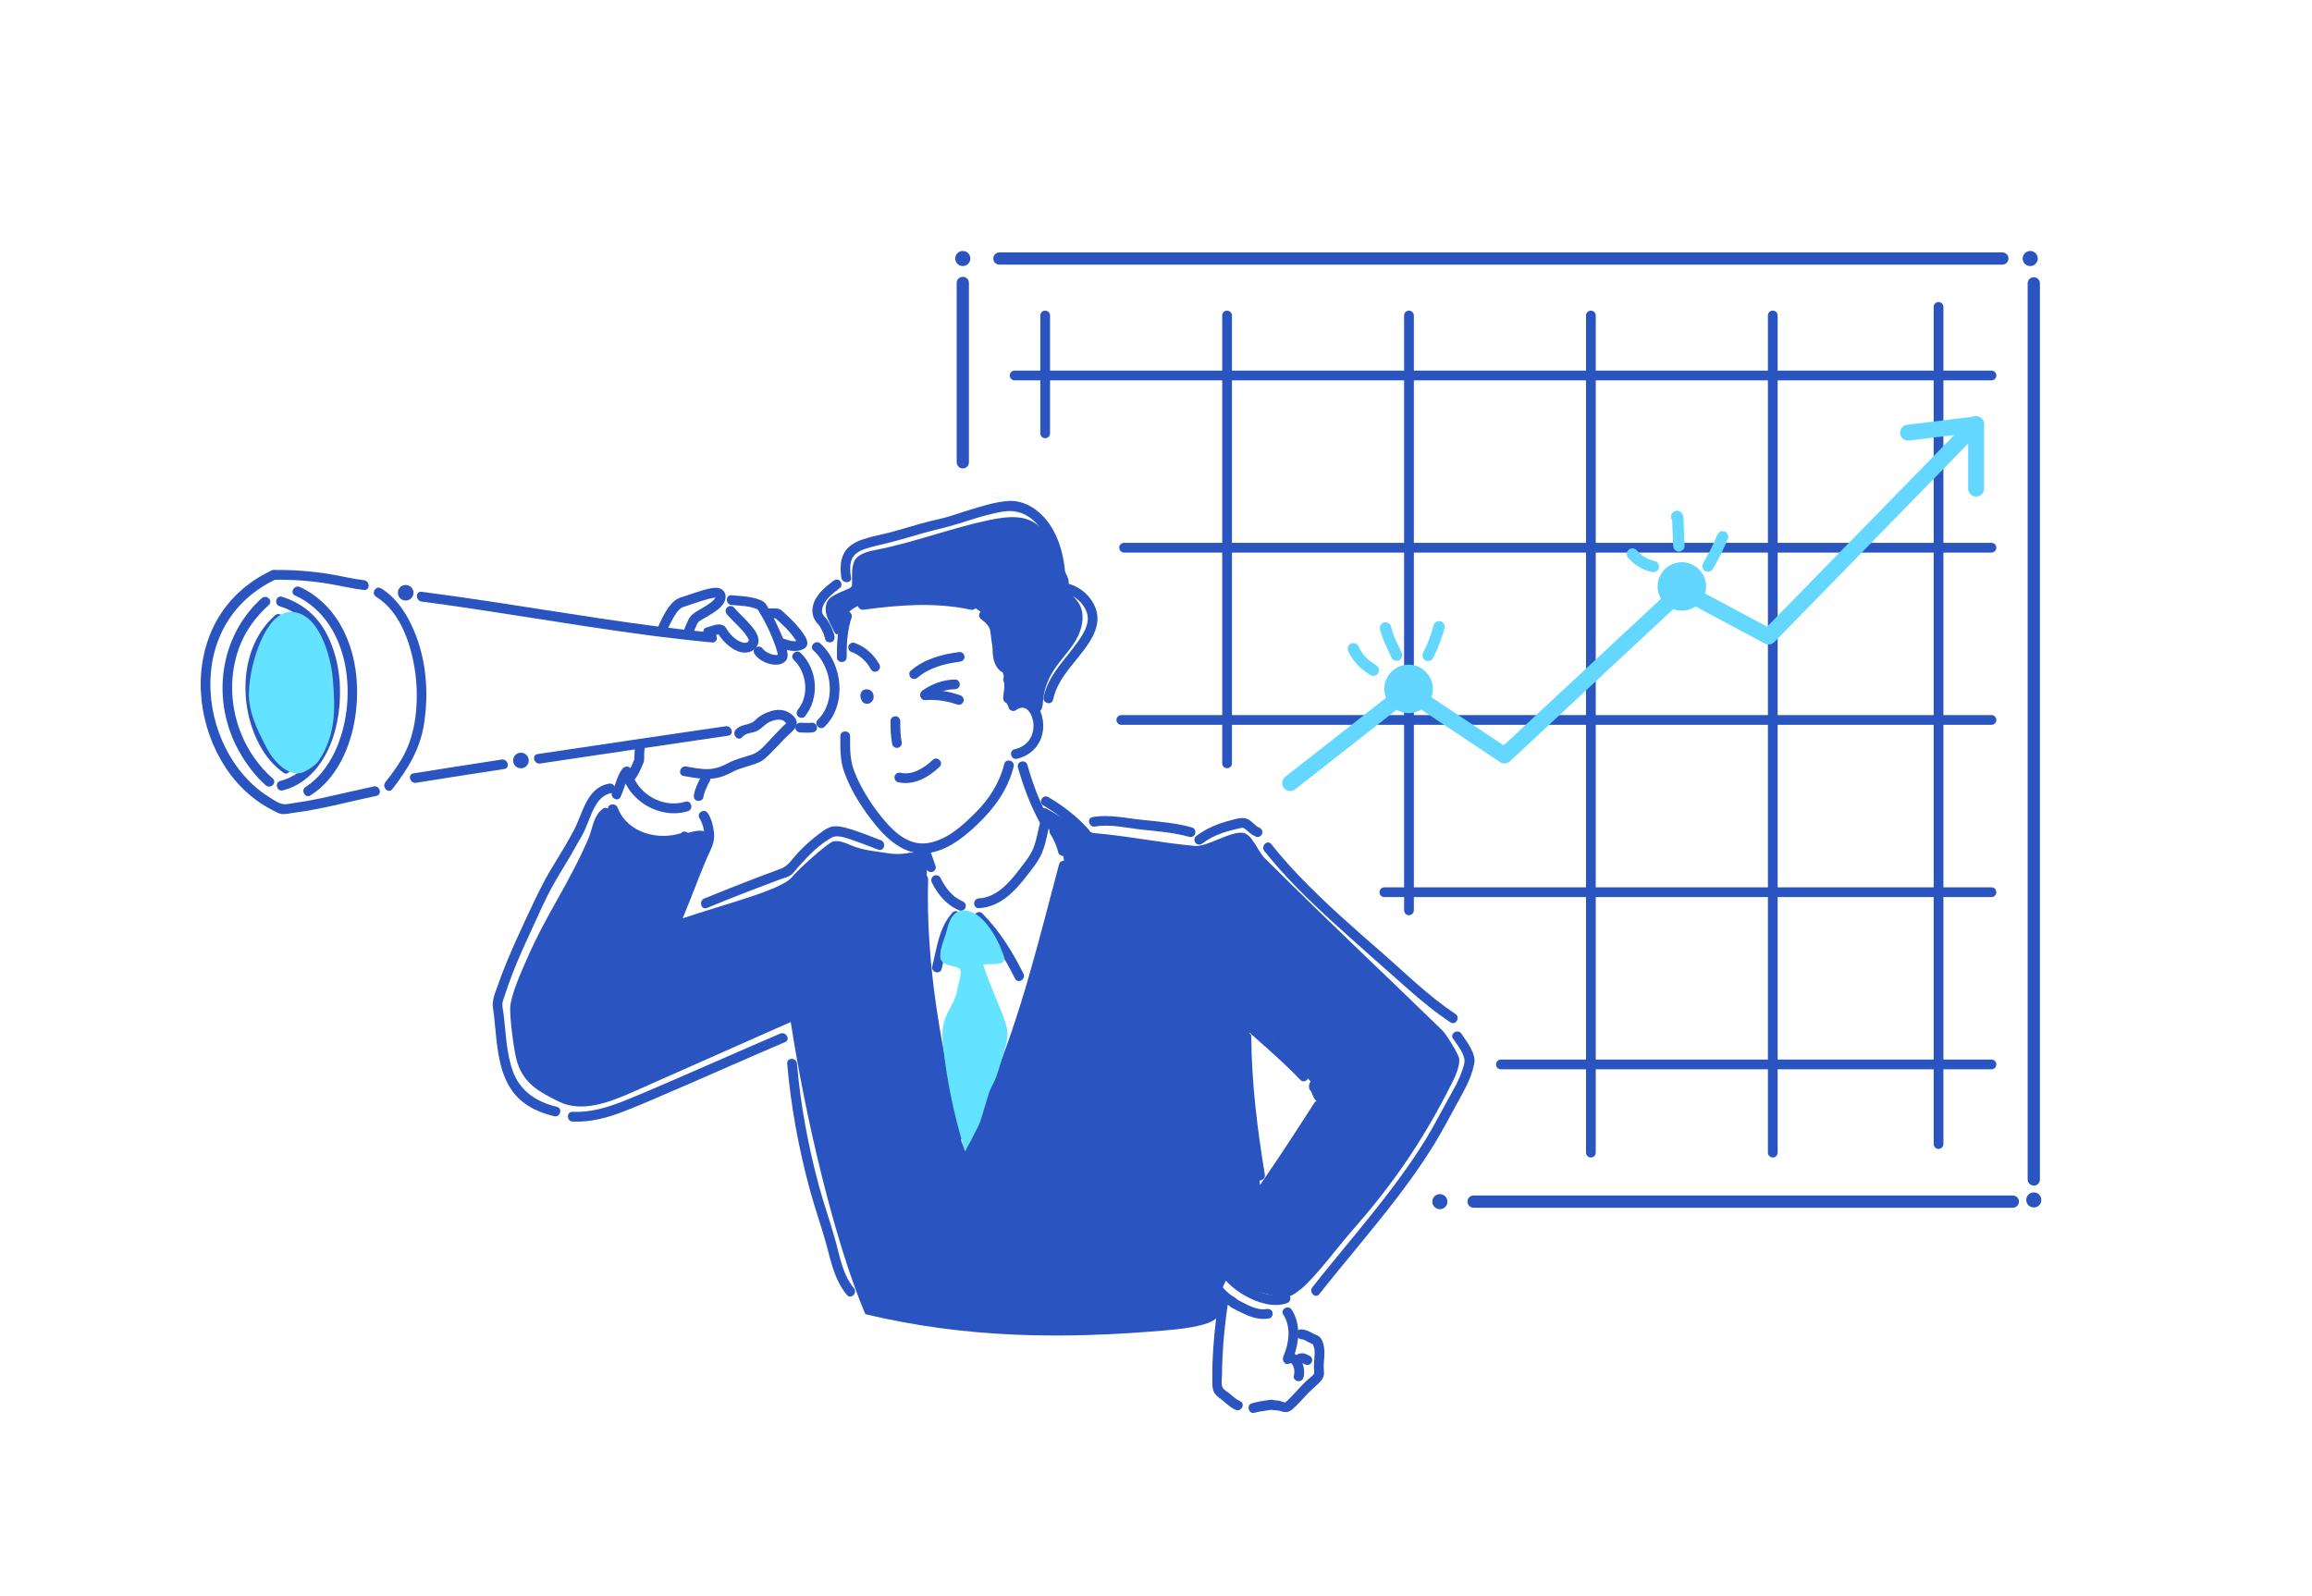 <?xml version="1.0" encoding="UTF-8"?>
<svg xmlns="http://www.w3.org/2000/svg" viewBox="0 0 536 370">
  <defs>
    <style>
      .cls-1, .cls-2 {
        fill: #2a54bf;
      }

      .cls-3 {
        fill: #fff;
      }

      .cls-4 {
        fill: #62d6ff;
      }

      .cls-5 {
        isolation: isolate;
      }

      .cls-6 {
        fill: #63e3ff;
      }

      .cls-2 {
        stroke: #2a54bf;
        stroke-miterlimit: 10;
      }

      .cls-7 {
        mix-blend-mode: multiply;
      }

      .cls-8 {
        fill: #63d7ff;
      }
    </style>
  </defs>
  <g class="cls-5">
    <g id="base">
      <rect class="cls-3" width="536" height="370"/>
    </g>
    <g id="_レイヤー_2" data-name="レイヤー 2">
      <path class="cls-1" d="M223.21,108.61c-.78,0-1.42-.63-1.42-1.42v-41.59c0-.78.63-1.42,1.42-1.42s1.42.63,1.42,1.42v41.59c0,.78-.63,1.42-1.42,1.42Z"/>
      <path class="cls-1" d="M471.5,274.89c-.78,0-1.42-.63-1.42-1.42V65.7c0-.78.63-1.42,1.42-1.42s1.42.63,1.42,1.42v207.78c0,.78-.63,1.42-1.42,1.42Z"/>
      <path class="cls-1" d="M466.64,280.03h-125.01c-.78,0-1.42-.63-1.42-1.42s.63-1.42,1.42-1.42h125.01c.78,0,1.42.63,1.42,1.42s-.63,1.42-1.42,1.42Z"/>
      <path class="cls-1" d="M464.21,61.36h-232.51c-.78,0-1.42-.63-1.42-1.42s.63-1.42,1.42-1.42h232.51c.78,0,1.42.63,1.42,1.42s-.63,1.42-1.42,1.42Z"/>
      <path class="cls-1" d="M449.42,266.39c-.63,0-1.13-.51-1.13-1.13V71.16c0-.63.51-1.13,1.13-1.13s1.13.51,1.13,1.13v194.1c0,.63-.51,1.13-1.13,1.13Z"/>
      <path class="cls-1" d="M242.31,101.6c-.63,0-1.13-.51-1.13-1.13v-27.32c0-.63.51-1.13,1.13-1.13s1.13.51,1.13,1.13v27.32c0,.63-.51,1.13-1.13,1.13Z"/>
      <path class="cls-1" d="M284.48,178.13c-.63,0-1.13-.51-1.13-1.13v-103.85c0-.63.51-1.13,1.13-1.13s1.13.51,1.13,1.13v103.85c0,.63-.51,1.13-1.13,1.13Z"/>
      <path class="cls-1" d="M326.65,212.2c-.63,0-1.13-.51-1.13-1.13V73.15c0-.63.51-1.13,1.13-1.13s1.13.51,1.13,1.13v137.92c0,.63-.51,1.13-1.13,1.13Z"/>
      <path class="cls-1" d="M368.82,268.38c-.63,0-1.13-.51-1.13-1.13V73.15c0-.63.51-1.13,1.13-1.13s1.13.51,1.13,1.13v194.1c0,.63-.51,1.13-1.13,1.13Z"/>
      <path class="cls-1" d="M410.99,268.38c-.63,0-1.13-.51-1.13-1.13V73.15c0-.63.51-1.13,1.13-1.13s1.13.51,1.13,1.13v194.1c0,.63-.51,1.13-1.13,1.13Z"/>
      <path class="cls-1" d="M461.69,88.19h-226.47c-.63,0-1.13-.51-1.13-1.13s.51-1.13,1.13-1.13h226.47c.63,0,1.13.51,1.13,1.13s-.51,1.13-1.13,1.13Z"/>
      <path class="cls-1" d="M461.69,128.12h-201.08c-.63,0-1.13-.51-1.13-1.13s.51-1.13,1.13-1.13h201.08c.63,0,1.13.51,1.13,1.13s-.51,1.13-1.13,1.13Z"/>
      <path class="cls-1" d="M461.69,168.06h-201.73c-.63,0-1.13-.51-1.13-1.13s.51-1.13,1.13-1.13h201.73c.63,0,1.13.51,1.13,1.13s-.51,1.13-1.13,1.13Z"/>
      <path class="cls-1" d="M461.69,208h-140.75c-.63,0-1.13-.51-1.13-1.13s.51-1.13,1.13-1.13h140.75c.63,0,1.13.51,1.13,1.13s-.51,1.13-1.13,1.13Z"/>
      <path class="cls-1" d="M461.69,247.93h-113.73c-.63,0-1.13-.51-1.13-1.13s.51-1.13,1.13-1.13h113.73c.63,0,1.13.51,1.13,1.13s-.51,1.13-1.13,1.13Z"/>
      <g class="cls-7">
        <path class="cls-8" d="M299.09,183.42c-.55,0-1.09-.24-1.45-.71-.63-.8-.49-1.96.31-2.59l27.27-21.37c.63-.49,1.5-.52,2.16-.08l21.22,14.15,40.07-37.34c.58-.54,1.43-.65,2.13-.28l18.88,10.1,47.12-48.26c.71-.73,1.88-.74,2.61-.03.73.71.74,1.88.03,2.61l-48.09,49.26c-.57.59-1.47.73-2.19.34l-18.94-10.13-40.17,37.43c-.63.58-1.57.66-2.28.19l-21.33-14.22-26.22,20.55c-.34.26-.74.39-1.14.39Z"/>
      </g>
      <g class="cls-7">
        <path class="cls-8" d="M458.12,115.13c-1.02,0-1.84-.83-1.84-1.84v-12.82l-13.71,1.68c-1.01.14-1.93-.6-2.05-1.61s.6-1.93,1.61-2.05l15.78-1.93c.52-.07,1.05.1,1.45.45s.62.85.62,1.38v14.9c0,1.02-.83,1.84-1.84,1.84Z"/>
      </g>
      <g class="cls-7">
        <circle class="cls-4" cx="326.56" cy="159.73" r="5.62"/>
      </g>
      <g class="cls-7">
        <circle class="cls-4" cx="389.91" cy="135.98" r="5.62"/>
      </g>
      <g class="cls-7">
        <path class="cls-8" d="M312.6,151.06c.57,1.2,1.34,2.32,2.28,3.27.84.86,1.83,1.57,2.84,2.21.58.37,1.48.14,1.8-.47.34-.65.15-1.41-.47-1.8-.45-.29-.89-.6-1.32-.91.07.05.24.19.07.06-.06-.04-.11-.09-.16-.13-.1-.08-.2-.17-.3-.25-.21-.18-.41-.37-.6-.56s-.37-.39-.54-.6c-.05-.06-.1-.11-.14-.17-.13-.16-.01-.03.04.06-.08-.13-.19-.25-.27-.37-.36-.52-.68-1.08-.95-1.65-.3-.62-1.24-.84-1.8-.47-.64.41-.79,1.13-.47,1.8h0Z"/>
      </g>
      <g class="cls-7">
        <path class="cls-8" d="M319.95,145.95c.55,2.34,1.72,4.45,2.7,6.63.28.63,1.25.83,1.8.47.65-.42.78-1.13.47-1.8-.46-1.02-.97-2.03-1.43-3.05-.05-.11-.1-.23-.15-.34-.06-.14-.06-.13,0,.02-.03-.07-.05-.13-.08-.2-.1-.25-.2-.5-.29-.76-.19-.55-.36-1.1-.49-1.67-.16-.67-.96-1.13-1.62-.92-.7.23-1.09.9-.92,1.62h0Z"/>
      </g>
      <g class="cls-7">
        <path class="cls-8" d="M332.36,144.98c-.3,1.13-.66,2.24-1.08,3.33-.1.27-.21.53-.32.8-.02.06-.05.11-.07.17.05-.13.05-.12-.01.02-.06.13-.11.26-.17.39-.24.54-.5,1.08-.77,1.61-.31.61-.18,1.46.47,1.8.6.32,1.47.18,1.8-.47,1.13-2.22,2.03-4.55,2.68-6.95.18-.66-.22-1.46-.92-1.62s-1.43.21-1.62.92h0Z"/>
      </g>
      <g class="cls-7">
        <path class="cls-8" d="M377.52,129.38c1.39,1.62,3.36,2.79,5.44,3.25.67.15,1.46-.2,1.62-.92.15-.67-.2-1.46-.92-1.62-.46-.1-.91-.23-1.34-.41-.05-.02-.1-.04-.14-.06.1.03.25.11.06.03-.11-.05-.21-.1-.32-.15-.21-.1-.41-.22-.62-.34-.19-.11-.37-.23-.56-.36-.1-.07-.19-.14-.28-.21.32.23.01,0-.07-.06-.37-.31-.71-.65-1.02-1.01-.45-.52-1.41-.5-1.86,0-.51.56-.48,1.3,0,1.86h0Z"/>
      </g>
      <g class="cls-7">
        <path class="cls-8" d="M388.77,118.56h-.04c.38.22.76.44,1.14.65l-.02-.03.18.67-.03.25-.34.58.03-.03-.93.39h.05c-.22-.06-.44-.12-.67-.18l.07.04-.47-.47c-.09-.47-.12-.56-.1-.28v.14c.01.14.02.27.02.41.01.27.02.55.03.82.02.57.05,1.14.07,1.71.05,1.11.09,2.23.14,3.34.03.69.59,1.35,1.32,1.32.69-.03,1.35-.58,1.32-1.32-.07-1.73-.14-3.46-.21-5.19-.04-1.02.13-2.38-1.01-2.86-.76-.32-1.67.13-1.88.94-.22.88.41,1.75,1.33,1.75.69,0,1.35-.61,1.32-1.32s-.58-1.32-1.32-1.32h0Z"/>
      </g>
      <g class="cls-7">
        <path class="cls-8" d="M398.07,124.12c-.06.16-.13.31-.19.47-.06.14-.07.16-.01.04-.03.08-.07.16-.1.23-.12.27-.24.54-.36.81-.25.56-.52,1.11-.79,1.66-.56,1.12-1.16,2.21-1.8,3.28-.35.59-.15,1.47.47,1.8s1.43.16,1.8-.47c1.36-2.28,2.53-4.66,3.52-7.13.26-.64-.28-1.48-.92-1.62-.76-.17-1.34.23-1.62.92h0Z"/>
      </g>
      <circle class="cls-1" cx="470.67" cy="59.94" r="1.75"/>
      <circle class="cls-1" cx="471.5" cy="278.22" r="1.75"/>
      <circle class="cls-1" cx="223.21" cy="59.94" r="1.75"/>
      <circle class="cls-1" cx="333.81" cy="278.62" r="1.75"/>
      <g>
        <path class="cls-1" d="M200.23,141.37c8.21-1.12,16.66-1.77,24.83,0,1.42.31,2.03-1.88.6-2.19-8.6-1.87-17.4-1.18-26.04,0-1.44.2-.83,2.38.6,2.19h0Z"/>
        <path class="cls-1" d="M227.57,143.64c1,.72,1.84,1.68,2.21,2.87.32,1.01.33,2,.33,3.08-.02,2.19.03,4.43,1.8,5.99,1.09.96,2.7-.64,1.6-1.6-.7-.62-1.02-1.38-1.1-2.17-.11-1.05-.02-2.12-.05-3.17-.04-1.25-.24-2.47-.75-3.62-.62-1.39-1.7-2.45-2.91-3.33-.5-.36-1.26-.08-1.55.41-.34.57-.09,1.19.41,1.55h0Z"/>
        <path class="cls-1" d="M232.73,158.14c.14.27-.04-.17.01.02.02.08.05.16.07.24.03.11.02.36.02.01,0,.09.02.17.02.26.02.37-.01.73-.05,1.1,0,.08-.07.41,0,.05-.02.09-.03.19-.04.28-.04.26-.07.52-.11.79-.04.35-.08.7-.07,1.05.01.59.51,1.16,1.13,1.13s1.15-.5,1.13-1.13c0-.38.04-.75.08-1.12,0,.05-.03.25-.01.09,0-.05.01-.09.02-.14.01-.1.03-.21.04-.31.04-.28.08-.55.11-.83.1-.91.03-1.81-.39-2.64-.27-.53-1.06-.73-1.55-.41-.54.35-.7.99-.41,1.55h0Z"/>
        <path class="cls-1" d="M235.47,164.7c.24-.17.48-.31.74-.44.15-.08-.26.09,0,0,.05-.02.1-.04.15-.05.15-.05.3-.07.44-.11.17-.04-.22-.01.06,0,.11,0,.24.02.35,0,.17-.02-.06,0-.1-.02.06.01.11.02.17.03.12.03.24.08.36.1.17.03-.05-.02-.08-.04.06.03.12.06.18.09.08.05.16.09.24.14.05.03.09.07.14.1.13.09-.21-.19-.04-.03.09.08.18.16.26.24s.16.18.25.27c.13.14-.02-.03-.04-.05.04.06.09.12.13.19.15.22.28.44.39.68.05.1.14.33.05.1.05.13.1.26.14.39.09.27.16.54.22.82.03.14.05.28.08.43-.04-.26,0,.03.01.13.03.31.03.62.02.93,0,.14-.02.27-.03.4-.03.33.03-.09-.03.24-.05.3-.12.6-.21.89-.04.13-.09.26-.14.39-.02.06-.11.25,0,.03-.02.06-.05.11-.08.17-.14.28-.29.56-.46.82-.04.07-.09.13-.14.2-.04.05.09-.1-.06.07-.12.14-.24.27-.36.4s-.27.25-.41.37c-.04.03-.22.17-.05.05-.08.06-.17.12-.26.18-.76.51-1.29.71-2.17.93-1.41.36-.82,2.54.6,2.19,1.67-.42,3.25-1.28,4.34-2.63,1-1.24,1.55-2.71,1.7-4.3.23-2.46-.72-5.63-3.11-6.77-1.47-.7-3.09-.42-4.4.5-.5.35-.73.99-.41,1.55.29.5,1.05.76,1.55.41h0Z"/>
        <path class="cls-1" d="M195.25,142.56c-1.06,3.16-1.26,6.54-1.23,9.84.01,1.46,2.28,1.46,2.27,0-.03-3.12.15-6.26,1.15-9.24.19-.58-.22-1.24-.79-1.39-.62-.17-1.2.21-1.39.79h0Z"/>
        <path class="cls-1" d="M193.16,134.7c-1.97,1.54-4.16,3.28-4.71,5.86-.31,1.44.02,2.76.96,3.89.2.24.43.43.6.7.18.3.35.61.51.92.34.66.62,1.32.76,2.05.12.6.84.94,1.39.79.63-.17.91-.79.79-1.39-.25-1.3-.91-2.56-1.6-3.69-.31-.51-.83-.84-1.1-1.39-.21-.42-.23-.83-.14-1.28.46-2.17,2.49-3.58,4.13-4.86.48-.38.4-1.21,0-1.6-.48-.48-1.12-.38-1.6,0h0Z"/>
        <path class="cls-1" d="M197.28,133.92c-.2-1.53-.41-3.4.48-4.77.69-1.08,1.93-1.6,3.1-1.98,1.8-.58,3.68-.92,5.51-1.4,2.64-.68,5.23-1.49,7.86-2.22s5.33-1.29,7.96-2.13,5.15-1.66,7.79-2.28c2.33-.55,4.54-1.04,6.84-.17,1.61.61,2.98,1.72,4.05,3.05,2.47,3.08,3.54,7.23,3.83,11.1.11,1.45,2.38,1.46,2.27,0-.3-3.96-1.29-8.05-3.52-11.39s-5.85-5.91-9.87-5.56c-3.05.26-6.11,1.23-9.02,2.13-1.45.45-2.88.92-4.32,1.38s-3.04.77-4.56,1.15c-3.02.76-5.98,1.72-8.98,2.52-2.17.58-4.41.96-6.54,1.67-1.63.54-3.23,1.33-4.22,2.8-1.2,1.78-1.17,4.05-.9,6.09.19,1.43,2.46,1.45,2.27,0h0Z"/>
        <path class="cls-1" d="M246.52,137.39c2.43.5,4.69,2.3,5.46,4.71s-.79,4.86-2.19,6.83c-2.89,4.08-6.77,7.62-7.84,12.7-.3,1.42,1.89,2.03,2.19.6,1.22-5.8,6.4-9.47,9.09-14.51,1.33-2.49,1.7-5,.37-7.59s-3.76-4.37-6.48-4.93c-1.42-.29-2.03,1.89-.6,2.19h0Z"/>
        <path class="cls-1" d="M235.99,177.94c1.25,4.41,2.87,8.77,5.08,12.79.7,1.28,2.66.14,1.96-1.14-2.12-3.86-3.65-8.02-4.85-12.25-.4-1.4-2.59-.81-2.19.6h0Z"/>
        <path class="cls-1" d="M194.82,170.68c0,2.9-.09,5.6.91,8.38,1.62,4.51,4.46,8.84,7.5,12.52,2.64,3.2,6.44,6.43,10.86,6.29,4.86-.16,8.98-3.38,12.34-6.57,4-3.79,7.23-8.12,8.57-13.55.35-1.42-1.84-2.02-2.19-.6-1.06,4.31-3.43,8.05-6.55,11.17s-6.39,6.15-10.68,7.07-7.67-1.84-10.25-4.81c-2.89-3.33-5.56-7.42-7.2-11.52-1.12-2.8-1.06-5.42-1.05-8.37,0-1.46-2.26-1.46-2.27,0h0Z"/>
        <path class="cls-1" d="M213.25,197.68c.09.15.18.31.26.47.04.08.08.16.12.24s.12.37.02.04c.1.34.26.66.37.99.26.75.51,1.49.82,2.22.1.24.44.45.68.52.27.07.63.04.87-.11s.46-.39.52-.68c.07-.32.01-.58-.11-.87.14.33.01.03-.01-.04-.03-.08-.07-.17-.1-.25-.06-.17-.12-.34-.18-.51-.12-.33-.23-.67-.34-1.01-.26-.74-.55-1.49-.95-2.17-.3-.51-1.03-.74-1.55-.41s-.73,1.01-.41,1.55h0Z"/>
        <path class="cls-1" d="M216.04,204.64c1.4,2.81,3.48,5.28,6.44,6.48.55.22,1.27-.24,1.39-.79.15-.66-.2-1.16-.79-1.39-.29-.12.21.1-.07-.03-.08-.04-.17-.08-.25-.12-.15-.07-.3-.15-.44-.24-.29-.17-.57-.35-.84-.54-.09-.07-.14-.11-.02-.01-.07-.06-.14-.11-.21-.17-.14-.12-.28-.24-.41-.36-.25-.23-.48-.46-.7-.71-.11-.12-.22-.25-.33-.38-.05-.06-.1-.12-.14-.18-.02-.03-.21-.27-.05-.06-.2-.27-.4-.54-.58-.82-.38-.58-.72-1.19-1.03-1.82-.27-.53-1.06-.72-1.55-.41-.54.35-.69.98-.41,1.55h0Z"/>
        <path class="cls-1" d="M226.95,210.57c4.61-.24,7.99-3.52,10.68-6.98,1.36-1.75,2.94-3.59,3.84-5.62,1.06-2.4,1.34-5.01,2.07-7.51.41-1.4-1.77-2-2.19-.6-.66,2.25-.91,4.62-1.78,6.8-.75,1.87-2.19,3.54-3.4,5.13-2.27,2.98-5.22,6.3-9.23,6.51-1.45.08-1.46,2.34,0,2.27h0Z"/>
        <path class="cls-1" d="M241.88,186.76c3.3,1.94,6.37,4.3,8.91,7.18.41.46,1.19.41,1.6,0,.46-.46.41-1.14,0-1.6-2.66-3.01-5.91-5.5-9.37-7.53-1.26-.74-2.4,1.22-1.14,1.96h0Z"/>
        <path class="cls-1" d="M243.46,193.31c.44.69.83,1.42,1.15,2.17.02.05.04.1.07.15-.06-.14-.07-.16-.02-.04.03.08.06.15.09.23.08.2.16.41.23.62.13.39.25.78.36,1.18.15.57.82.98,1.39.79s.95-.78.79-1.39c-.45-1.7-1.16-3.35-2.1-4.84-.32-.5-1.02-.75-1.55-.41s-.75,1.01-.41,1.55h0Z"/>
        <path class="cls-1" d="M226.15,213.41c3.86,3.89,6.73,8.61,9.16,13.48.65,1.31,2.61.16,1.96-1.14-2.52-5.04-5.53-9.92-9.52-13.94-1.03-1.04-2.63.57-1.6,1.6h0Z"/>
        <path class="cls-1" d="M218.31,224.64c.98-3.87,1.28-8.32,4.08-11.42.98-1.08-.62-2.69-1.6-1.6-3.12,3.46-3.57,8.09-4.66,12.42-.36,1.42,1.83,2.02,2.19.6h0Z"/>
        <path class="cls-1" d="M252.49,196.82c2.71,8.17,5.52,16.35,7.02,24.86l.52-1.28c-2.07,1.3-4.51,1.74-6.75,2.65-1.33.54-.75,2.74.6,2.19,2.43-.98,5.05-1.47,7.29-2.88.46-.29.61-.77.52-1.28-1.5-8.5-4.32-16.68-7.02-24.86-.46-1.38-2.65-.79-2.19.6h0Z"/>
        <path class="cls-1" d="M210.07,198.33c-2.73,6.27-5.5,12.55-7.69,19.03-.55,1.63-1.06,3.27-1.52,4.92-.34,1.22-.79,2.42-.42,3.68.64,2.15,2.57,3.76,4.05,5.34,1,1.07,2.6-.54,1.6-1.6-1.15-1.23-3.4-2.9-3.54-4.71-.04-.53.23-1.14.37-1.65.21-.75.42-1.5.65-2.25.45-1.5.94-2.98,1.46-4.46,2.05-5.83,4.54-11.49,7-17.16.58-1.32-1.38-2.48-1.96-1.14h0Z"/>
        <path class="cls-1" d="M207.89,229.53c-1.47,2.66-3.59,4.91-4.9,7.66-.59,1.23-1.07,2.57-1.05,3.95.02,1.61.83,3.17,1.44,4.63,3.03,7.23,7.27,13.83,11.23,20.57,2.26,3.84,4.41,7.75,6.21,11.83.59,1.33,2.54.18,1.96-1.14-2.99-6.8-6.98-13.07-10.74-19.46-1.86-3.16-3.66-6.36-5.23-9.67-1.3-2.74-3.32-5.88-2.13-8.94s3.61-5.44,5.18-8.28c.71-1.28-1.25-2.42-1.96-1.14h0Z"/>
        <path class="cls-1" d="M227.14,281.15c5.38-8.27,10.68-16.59,16.43-24.61,2.86-3.99,5.83-7.9,8.96-11.68,1.55-1.86,3.14-3.69,4.77-5.48.62-.68,1.05-1.47,1.71-2.11.61-.59,1.26-1.14,1.68-1.9.57-1.04.34-1.71-.25-2.66s-1.3-1.9-2.05-2.77c-1.57-1.82-3.47-3.35-5.63-4.4-1.31-.63-2.46,1.32-1.14,1.96,3.19,1.54,5.61,4.14,7.36,7.19l-.11-.87c-.29,1.23-1.74,1.98-2.44,2.99-1.05,1.5-2.39,2.81-3.59,4.2-2.49,2.88-4.87,5.86-7.17,8.89-4.69,6.17-9.04,12.58-13.29,19.06-2.41,3.67-4.79,7.37-7.19,11.05-.8,1.23,1.16,2.36,1.96,1.14h0Z"/>
        <path class="cls-1" d="M245.53,200.39c-4.61,17.26-8.73,34.61-15.66,51.14-1.93,4.59-3.95,9.14-5.61,13.84-.49,1.38,1.7,1.97,2.19.6,1.48-4.2,3.25-8.28,4.99-12.37,1.63-3.85,3.07-7.75,4.53-11.67,3.15-8.47,5.57-17.19,7.85-25.92,1.31-5.01,2.57-10.02,3.91-15.02.38-1.41-1.81-2.01-2.19-.6h0Z"/>
        <path class="cls-1" d="M212.9,203.87c-.59,20.26,3.19,40.32,7.99,59.92.35,1.42,2.53.82,2.19-.6-4.76-19.41-8.49-39.24-7.91-59.32.04-1.46-2.23-1.46-2.27,0h0Z"/>
        <path class="cls-1" d="M163.86,210.53c3.75-1.54,7.51-3.04,11.3-4.49,1.97-.76,3.95-1.5,5.93-2.23.76-.28,1.68-.46,2.32-.96s1.19-1.33,1.74-1.94c2.29-2.53,4.69-5.07,7.71-6.73,1.4-.77,3.85.3,5.28.78,1.85.62,3.65,1.38,5.47,2.05,1.37.5,1.96-1.69.6-2.19-1.83-.67-3.63-1.43-5.47-2.05-1.61-.54-3.83-1.36-5.56-1.16-1.46.17-3.09,1.58-4.21,2.45-1.45,1.13-2.78,2.41-4.04,3.74-1.11,1.17-2.22,3-3.75,3.56-1.98.73-3.95,1.47-5.92,2.22-4.01,1.53-8.01,3.12-11.98,4.75-1.33.55-.75,2.74.6,2.19h0Z"/>
        <path class="cls-1" d="M253.88,191.65c3.65-.65,7.38.36,11.01.73s7.3.67,10.84,1.66c1.41.39,2.01-1.79.6-2.19-3.73-1.04-7.6-1.35-11.44-1.74s-7.71-1.35-11.61-.65c-1.43.26-.83,2.44.6,2.19h0Z"/>
        <path class="cls-1" d="M278.83,195.53c2.75-2.15,6.24-3.02,9.59-3.69h-.6c.64.11,1.05.51,1.51.93.59.53,1.17.96,1.91,1.26.57.23,1.25-.25,1.39-.79.18-.65-.22-1.16-.79-1.39-.95-.39-1.56-1.43-2.5-1.89-1.32-.65-2.85-.05-4.2.29-2.86.73-5.57,1.85-7.91,3.67-.48.38-.4,1.21,0,1.6.48.48,1.12.38,1.6,0h0Z"/>
        <path class="cls-1" d="M293.12,197.32c4.8,6.05,10.34,11.44,16.05,16.63,5.66,5.14,11.4,10.2,17.14,15.27,3.17,2.8,6.43,5.5,9.96,7.83,1.22.81,2.36-1.16,1.14-1.96-6.24-4.12-11.55-9.43-17.16-14.32s-11.52-10.06-16.92-15.47c-3.04-3.04-5.94-6.21-8.61-9.58-.91-1.14-2.5.47-1.6,1.6h0Z"/>
        <path class="cls-1" d="M283.18,233.29c5.84,5.96,12.52,11.05,18.28,17.09,1.01,1.06,2.61-.55,1.6-1.6-5.77-6.04-12.44-11.13-18.28-17.09-1.02-1.04-2.63.56-1.6,1.6h0Z"/>
        <path class="cls-1" d="M309.25,246.01c-.48.23-.91.54-1.34.85-.68.49-1.34,1-1.97,1.55-.56.49-1.11,1-1.58,1.59-.44.55-.91,1.21-.89,1.95.01.4.13.7.4,1.01.08.1,0-.02-.02-.04.05.07.09.14.13.21.02.04.05.09.07.14.1.18-.02-.06.03.06.27.66.49,1.28.96,1.82.4.46,1.19.41,1.6,0,.46-.46.4-1.14,0-1.6.15.17-.03-.05-.06-.09-.05-.09-.1-.18-.14-.27.1.21-.03-.07-.04-.11-.04-.11-.09-.23-.13-.34-.21-.53-.44-1-.84-1.41l.29.5c-.07-.22.01.3,0,.13s.06.06-.03.15c.02-.02.04-.13.04-.16.02-.17-.14.26-.04.1.06-.11.12-.22.19-.33.04-.06.08-.11.12-.17.05-.07.02-.03-.08.1.03-.04.06-.07.08-.1.46-.55.98-1.04,1.52-1.51.28-.25.58-.48.87-.71.1-.08.09-.07-.04.03.04-.03.08-.06.13-.1.06-.05.13-.09.19-.14.14-.1.28-.21.42-.31.41-.29.83-.59,1.28-.81.55-.26.7-1.05.41-1.55-.33-.56-1-.67-1.55-.41h0Z"/>
        <path class="cls-1" d="M304.67,255.76c-6.18,9.68-12.52,19.28-19.36,28.51-1.2,1.62-2.85,3.24-3.43,5.22-.39,1.33-.27,2.78.21,4.07,1.11,2.96,3.72,5.24,6.4,6.78,2.84,1.63,6.65,2.95,9.9,1.8,1.36-.49.78-2.68-.6-2.19-2.47.88-5.33-.07-7.54-1.23-2.4-1.25-4.92-3.17-5.97-5.76-.44-1.08-.52-2.26-.04-3.34.31-.7.84-1.3,1.3-1.91.82-1.08,1.63-2.17,2.43-3.26,3.08-4.18,6.05-8.44,8.96-12.74,3.3-4.89,6.51-9.83,9.69-14.8.79-1.23-1.17-2.37-1.96-1.14h0Z"/>
        <path class="cls-1" d="M336.86,240.81c.99,1.5,3.05,3.88,2.61,5.76-.54,2.25-1.53,4.35-2.67,6.36-2.25,3.97-4.27,8.05-6.69,11.93-4.79,7.66-10.45,14.72-16.17,21.7-3.25,3.96-6.52,7.89-9.69,11.91-.89,1.13.7,2.75,1.6,1.6,5.88-7.45,12.1-14.62,17.88-22.16,2.9-3.79,5.69-7.68,8.22-11.72s4.71-8.32,7.02-12.49c1.24-2.23,2.34-4.63,2.82-7.15.45-2.32-1.78-5.04-2.98-6.87-.8-1.21-2.76-.08-1.96,1.14h0Z"/>
        <path class="cls-1" d="M282.61,295.11c-.34.73-.77,1.42-1.06,2.17s-.51,1.89.08,2.59c.48.56,1.03,1.09,1.58,1.58.31.28.63.54.96.78.15.11.29.21.45.31.1.06.2.12.3.17.16.11.19.11.11,0-.07-.11-.06-.09.01.04.07.13.17.24.29.32.16.13.36.21.54.3.38.19.76.39,1.14.58.75.38,1.5.74,2.27,1.06,1.59.66,3.24.98,4.95.69.6-.1.94-.85.79-1.39-.18-.64-.79-.9-1.39-.79-2.47.42-4.93-1.29-7.04-2.32l.41.41c-.38-.76-1.27-.99-1.89-1.52-.67-.56-1.27-1.2-1.87-1.84l.29.5c-.05-.37.18-.81.33-1.13.23-.47.5-.92.71-1.39.26-.56.16-1.22-.41-1.55-.49-.29-1.29-.15-1.55.41h0Z"/>
        <path class="cls-1" d="M282.5,301.54c-.74,5.03-1.28,10.09-1.42,15.18-.03,1.25-.03,2.5-.02,3.75,0,.93.03,1.78.55,2.58s1.48,1.32,2.19,1.96c.8.71,1.63,1.39,2.59,1.86,1.31.64,2.46-1.32,1.14-1.96-.86-.42-1.57-1-2.28-1.63-.49-.44-1.6-1.04-1.86-1.66-.33-.78-.09-2.17-.08-3.03,0-1.09.03-2.19.08-3.28.18-4.41.64-8.8,1.29-13.17.21-1.43-1.97-2.04-2.19-.6h0Z"/>
        <path class="cls-1" d="M290.85,327.57c.8-.23,1.62-.35,2.45-.47.4-.06.82-.17,1.23-.2.35-.02.5.02.88.07s.74.03,1.11.11.67.22,1.03.28c.81.14,1.46-.05,2.08-.59,1.22-1.07,2.29-2.32,3.4-3.5.92-.98,1.98-1.81,2.91-2.77.42-.43.78-.93.94-1.52s0-1.2,0-1.81c-.03-1.31.22-2.62.16-3.93-.05-1.16-.36-2.83-1.44-3.51-.28-.18-.65-.25-.95-.41s-.61-.35-.93-.5c-.66-.33-1.3-.53-2.03-.58-1.46-.1-1.45,2.17,0,2.27.58.04,1.08.38,1.58.65.23.12.46.25.7.36.17.07.34.14.51.21-.2-.14-.21-.1-.04.11.1.4.27.75.31,1.17.05.57.02,1.15-.02,1.71-.07,1.05-.19,2.09-.08,3.14.05.51.04.65-.32,1.04-.32.34-.71.61-1.06.92-.97.84-1.82,1.81-2.69,2.74-.42.45-.84.9-1.26,1.33-.28.29-.57.58-.86.86-.07.07-.6.46-.36.39-.46.13-1.31-.38-1.79-.42-.31-.02-.57,0-.89-.07-.37-.08-.52-.14-.9-.09-1.4.18-2.93.42-4.28.81s-.8,2.6.6,2.19h0Z"/>
        <path class="cls-1" d="M297.51,304.8c1.87,2.91,1.34,6.69.01,9.72-.34.77.25,2.09,1.28,1.67.12-.05.38-.13.42-.13.14-.01.05-.04.14.03.17.12.34.37.46.65.28.67.34,1.49.16,2.11-.42,1.4,1.77,2,2.19.6.71-2.36-.82-6.73-3.97-5.44l1.28,1.67c1.65-3.75,2.32-8.37-.01-12-.79-1.22-2.75-.09-1.96,1.14h0Z"/>
        <path class="cls-1" d="M301.78,316.05c.06-.02.12-.03.19-.04l-.3.04c.11-.01.21-.01.32,0l-.3-.04c.15.02.28.07.42.12l-.27-.11c.12.05.23.11.34.16.2.1.39.18.6.27.15.05.3.05.45.02.15,0,.29-.05.42-.13.13-.07.24-.17.32-.29.1-.11.17-.24.2-.39.07-.29.05-.62-.11-.87l-.18-.23c-.14-.14-.31-.24-.5-.29-.01,0-.03-.01-.04-.02l.27.11c-.34-.15-.66-.33-1.01-.46-.21-.08-.45-.11-.67-.12-.07,0-.14,0-.21,0-.18.02-.36.04-.53.08-.28.08-.53.27-.68.52-.08.13-.13.27-.13.42-.03.15-.03.3.02.45.09.27.26.54.52.68s.57.2.87.11h0Z"/>
        <path class="cls-1" d="M287.82,240.43c.08,10.91,1.44,21.75,3.22,32.49.24,1.44,2.42.83,2.19-.6-1.75-10.55-3.06-21.19-3.14-31.89-.01-1.46-2.28-1.46-2.27,0h0Z"/>
        <path class="cls-1" d="M182.5,246.59c.85,9.96,2.68,19.81,5.3,29.45,1.22,4.47,2.82,8.83,3.99,13.3,1.01,3.86,1.93,7.78,4.56,10.91.94,1.12,2.54-.49,1.6-1.6-2.5-2.98-3.19-7-4.17-10.65-1.18-4.37-2.74-8.64-3.92-13.02-2.5-9.3-4.28-18.79-5.09-28.38-.12-1.44-2.39-1.46-2.27,0h0Z"/>
        <path class="cls-1" d="M155.6,222.55c.09.1.17.2.26.29-.07-.08-.06-.09,0,0,.05.07.09.13.14.2.14.21.27.44.38.67.03.06.05.12.08.17.06.12-.06-.16.02.04.04.12.09.24.13.36.09.26.16.53.22.79s.1.51.14.77c.03.17-.02-.19,0-.01,0,.06.01.13.02.19.02.15.03.29.04.44.04.55.05,1.09.04,1.64,0,.59.53,1.16,1.13,1.13s1.13-.5,1.13-1.13c.02-2.54-.32-5.23-2.12-7.16-.41-.44-1.2-.44-1.6,0-.43.47-.43,1.14,0,1.6h0Z"/>
        <path class="cls-1" d="M150.74,232.98c2.77-8.1,5.88-16.07,9.12-24,1.58-3.87,2.97-7.84,4.75-11.62.72-1.53,1.09-2.73.9-4.44-.16-1.51-.57-3.03-1.38-4.33s-2.73-.1-1.96,1.14,1.14,2.78,1.13,4.23c0,1.68-1.16,3.32-1.81,4.85-1.53,3.61-2.9,7.29-4.37,10.92-3.04,7.48-5.97,15.01-8.58,22.65-.47,1.38,1.72,1.98,2.19.6h0Z"/>
        <path class="cls-1" d="M132.76,260.05c4.15.2,8.14-.9,11.98-2.4,4.04-1.58,8.03-3.33,12.02-5.05,8.43-3.63,16.81-7.39,25.26-10.98,1.34-.57.18-2.52-1.14-1.96-8.15,3.47-16.23,7.08-24.36,10.59-3.97,1.72-7.94,3.45-11.96,5.05-3.79,1.5-7.68,2.68-11.8,2.49-1.46-.07-1.46,2.2,0,2.27h0Z"/>
        <path class="cls-1" d="M141.2,181.71c-5.19.88-6.08,6.84-8.12,10.74-1.64,3.12-3.56,6.13-5.37,9.16-2.05,3.44-3.72,7.02-5.41,10.65s-3.28,7.06-4.77,10.66c-.78,1.88-1.51,3.78-2.17,5.7-.55,1.6-1.34,3.27-1.09,4.96.73,4.88.7,9.96,2.2,14.69.77,2.41,1.99,4.7,3.83,6.46,2.26,2.15,5.18,3.37,8.18,4.08,1.42.34,2.02-1.85.6-2.19-4.71-1.12-8.54-3.63-10.21-8.32-1.53-4.31-1.59-9-2.16-13.49-.08-.6-.24-1.23-.25-1.84s.25-1.19.43-1.78c.61-1.93,1.29-3.83,2.03-5.71,1.35-3.44,2.88-6.8,4.43-10.15s3.07-6.88,4.91-10.16,3.73-6.14,5.44-9.3c.62-1.16,1.35-2.22,1.88-3.43s.96-2.36,1.45-3.53c.95-2.25,2.14-4.58,4.77-5.03,1.44-.24.83-2.43-.6-2.19h0Z"/>
        <path class="cls-1" d="M141,187.87c1.39,3.66,4.33,6.29,8.04,7.5,1.76.57,3.66.81,5.5.72.94-.05,1.89-.18,2.81-.39s2.31-.41,2.53-1.47c.3-1.42-1.88-2.03-2.19-.6l-.03.16.79-.79c-5.58,2.05-12.98.26-15.26-5.73-.51-1.35-2.71-.76-2.19.6h0Z"/>
        <path class="cls-1" d="M143.87,184.77c.82-1.76,1.18-3.77,2.35-5.35l-2.07-.27c1.43,6.59,8.92,10.92,15.34,8.93,1.39-.43.8-2.62-.6-2.19-5.3,1.64-11.38-1.93-12.55-7.35-.23-1.05-1.54-.99-2.07-.27-1.18,1.6-1.52,3.59-2.35,5.35-.61,1.31,1.34,2.47,1.96,1.14h0Z"/>
        <path class="cls-1" d="M163.06,184.89c.06-.35.14-.7.25-1.04.05-.16.11-.33.17-.49.04-.09.07-.19.11-.28.02-.05.04-.09.06-.14-.06.14-.07.18-.04.1.29-.67.62-1.33.94-1.99l-2.11-.57v.13c-.06.59.54,1.16,1.12,1.13.65-.03,1.08-.5,1.13-1.13v-.13c.05-.47-.37-.99-.82-1.09s-1.06.06-1.28.52c-.67,1.4-1.46,2.83-1.71,4.38-.05.31-.05.59.11.87.14.24.41.46.68.52.55.12,1.29-.17,1.39-.79h0Z"/>
        <path class="cls-1" d="M147.07,180.82c.5-.62.9-1.27,1.24-1.99.18-.39.35-.78.52-1.18.14-.32.33-.67.42-1.01.14-.54.07-1.18.09-1.73.02-.75.08-1.29.2-1.94.11-.58-.16-1.25-.79-1.39-.56-.13-1.28.17-1.39.79-.23,1.25-.25,2.47-.32,3.73,0,.05,0,.12-.01.17.05-.13,0-.09-.06,0-.08.14-.12.3-.19.45-.01.03-.11.27-.09.21.02-.05-.05.13-.06.15-.07.15-.13.3-.2.45-.15.32-.3.63-.48.94-.09.16-.18.31-.28.47-.04.07-.09.13-.13.2-.02.02-.17.21-.07.1-.38.48-.47,1.14,0,1.6.4.4,1.22.48,1.6,0h0Z"/>
        <path class="cls-1" d="M158.49,179.92c3.03.54,6.1,1.14,9.09.07.81-.29,1.58-.66,2.35-1.06.95-.5,1.95-.8,2.97-1.12.9-.28,1.81-.55,2.69-.89,1.04-.39,1.63-.89,2.43-1.66,1.44-1.39,2.79-2.87,4.18-4.31.91-.94,2.83-2.14,2.49-3.68-.28-1.23-1.83-2.27-2.99-2.54-1.3-.31-2.66-.03-3.87.47-.74.3-1.41.69-2.05,1.16-.45.34-.85.87-1.34,1.13-1.34.72-2.87.46-3.93,1.79-.9,1.13.69,2.75,1.6,1.6.8-1.01,2.33-.85,3.42-1.41s1.83-1.62,3.02-2.14c.62-.27,1.32-.48,2.01-.47.35,0,.71.05,1.03.21.26.13.43.44.67.55.18.35.26.3.23-.15-.13.15-.28.29-.44.42-.28.27-.57.54-.84.81-.78.79-1.55,1.61-2.31,2.41-1.33,1.4-2.67,3.18-4.53,3.83s-3.84,1.06-5.59,2.01c-1.43.78-2.95,1.34-4.6,1.38s-3.41-.31-5.09-.61c-1.43-.25-2.04,1.93-.6,2.19h0Z"/>
        <path class="cls-1" d="M154.58,146.36c.43-1.04.92-2.06,1.48-3.03.48-.82,1.03-1.75,1.81-2.32.33-.24.59-.29,1-.42.67-.23,1.35-.46,2.02-.68,1.05-.35,2.1-.71,3.17-.99.4-.11.81-.21,1.22-.28.13-.02.21-.04.37-.05.1,0,.47,0,.4-.01-.15-.02.18.02.2.05,0,0-.21-.11-.24-.14.14.12-.03-.04-.04-.07-.08-.09-.07.08,0-.1-.06.18-.05.2-.13.32-.41.66-1.15,1.15-1.79,1.58-.68.46-1.38.88-2.09,1.27-.99.54-1.95,1.22-2.4,2.28.09-.2-.1.21-.13.29-.11.24-.21.47-.32.71-.22.51-.46,1.02-.57,1.56-.31,1.42,1.88,2.03,2.19.6.09-.44.27-.86.45-1.27.09-.2.18-.4.27-.6.04-.1.09-.19.13-.29.05-.11.09-.21.14-.32-.04.09-.04.1,0,.01.53-.7,1.46-1.01,2.18-1.46,1.56-.99,3.92-2.21,4.28-4.21.18-.99-.26-1.98-1.23-2.34-.79-.29-1.68-.14-2.48.02-1.15.23-2.27.61-3.38.97-.65.22-1.3.44-1.95.66-.7.24-1.47.42-2.12.78-1.1.6-1.91,1.72-2.56,2.75-.82,1.3-1.46,2.7-2.04,4.11-.23.57.25,1.25.79,1.39.65.18,1.16-.22,1.39-.79h0Z"/>
        <path class="cls-1" d="M164.5,147.67c.56-.13,1.09-.31,1.64-.48.1-.03.2-.06.31-.09.03,0,.32-.06.19-.04s.14,0,.17,0c-.2.02.09.05-.07-.02l-.41-.41c.77,1.44,1.96,2.69,3.3,3.61s2.99,1.46,4.51.78c1.32-.59,2.03-1.94,1.59-3.33s-1.43-2.46-2.36-3.48c-1.05-1.14-2.21-2.18-3.22-3.36-.4-.47-1.19-.41-1.6,0-.46.46-.4,1.14,0,1.6.89,1.05,1.91,1.98,2.86,2.98.25.27.5.54.74.81.12.14.25.28.37.43.05.06.1.13.15.19.13.16-.02-.03.11.15.17.24.34.48.49.73.07.12.13.23.19.35.14.27-.05-.14.02.03.03.07.05.14.07.21.02.05.02.11.04.16.09.24,0-.18,0-.03,0,.06-.03.36,0,.18.04-.21-.03.03-.03.06,0-.03.13-.23.03-.08-.04.06-.11.15.05-.05-.08.09-.16.18-.25.26-.24.21-.68.28-1.04.2-1.32-.32-2.53-1.34-3.43-2.5-.18-.23-.42-.63-.61-.94-.34-.55-.91-.77-1.54-.8-.98-.05-1.96.46-2.9.68-1.42.33-.82,2.52.6,2.19h0Z"/>
        <path class="cls-1" d="M169.6,140.27c2.1.18,4.4.18,6.32,1.17l-.41-.41c1.76,2.83,3.31,5.94,4.38,9.11.11.32.21.64.29.96.04.14.07.28.1.42.01.06.07.48.04.15,0,.1,0,.2.02.3.02.12-.09.25.02-.06-.06.16.09-.23.12-.2.04.03-.25.13-.14.09-.52.2-1.33-.02-1.9-.26-.38-.15-.76-.36-1.09-.61-.1-.07-.2-.17-.3-.26-.17-.16-.12-.11-.19-.22-.79-1.22-2.75-.09-1.96,1.14,1.01,1.58,3.29,2.61,5.14,2.53.89-.04,1.91-.41,2.36-1.25.32-.6.2-1.32.07-1.95-.37-1.77-1.17-3.48-1.91-5.12-.84-1.86-1.76-3.69-2.8-5.44-.4-.66-.8-.96-1.52-1.25-.65-.27-1.33-.46-2.03-.59-1.52-.29-3.07-.37-4.61-.5-1.45-.12-1.45,2.14,0,2.27h0Z"/>
        <path class="cls-1" d="M177.78,143.4c.6,0,1.2-.06,1.8-.04.07,0,.48.07.2,0,.06.01.11.02.17.04.17.06.11.02-.19-.11-.03.06.73.69.81.76,1.03.97,2.13,1.97,2.97,3.08.3.39.6.79.88,1.2.15.21.29.43.41.66.03.05.05.1.08.16-.06-.14-.07-.16-.02-.05.09.31.03-.14.02.02,0-.13.04-.26.1-.37.34-.28.42-.37.25-.27-.11,0-.31.1-.42.13-.31.07-.61.08-.97.05-.66-.05-1.44-.32-2.11-.55-.58-.2-1.24.23-1.39.79-.17.63.21,1.19.79,1.39,1.45.51,3.05.92,4.56.42.75-.25,1.43-.68,1.45-1.55.01-.52-.2-1.01-.45-1.46-.54-.96-1.29-1.9-2.01-2.73-.9-1.05-1.93-1.98-2.94-2.92-.34-.33-.64-.65-1.1-.82-.31-.11-.65-.14-.98-.16-.63-.04-1.27.03-1.9.03s-1.13.52-1.13,1.13.52,1.14,1.13,1.13h0Z"/>
        <path class="cls-1" d="M184.02,153c3,2.88,3.68,8.19.99,11.51-.38.48-.47,1.14,0,1.6.4.4,1.22.48,1.6,0,3.45-4.28,2.96-10.91-.99-14.72-1.05-1.01-2.66.59-1.6,1.6h0Z"/>
        <path class="cls-1" d="M188.59,150.82c4.32,3.9,5.35,11.82.99,16.08-1.04,1.02.56,2.63,1.6,1.6,5.2-5.09,4.24-14.57-.99-19.29-1.08-.97-2.69.62-1.6,1.6h0Z"/>
        <path class="cls-1" d="M185.53,169.83c.91.04,1.84.09,2.75,0,.31-.03.58-.11.8-.33.2-.2.34-.52.33-.8s-.11-.6-.33-.8c-.21-.19-.51-.36-.8-.33-.91.09-1.84.04-2.75,0-.59-.02-1.16.54-1.13,1.13.03.63.5,1.11,1.13,1.13h0Z"/>
        <path class="cls-1" d="M125.22,177.03c14.53-2.19,29.07-4.31,43.61-6.45,1.44-.21.83-2.4-.6-2.19-14.54,2.14-29.08,4.26-43.61,6.45-1.44.22-.83,2.4.6,2.19h0Z"/>
        <path class="cls-1" d="M96.46,181.5c6.81-1.09,13.63-2.16,20.45-3.2,1.44-.22.83-2.41-.6-2.19-6.82,1.05-13.64,2.11-20.45,3.2-1.44.23-.83,2.42.6,2.19h0Z"/>
        <path class="cls-1" d="M97.74,139.48c17.4,2.28,34.68,5.45,52.08,7.74,5.08.67,10.18,1.25,15.28,1.74,1.45.14,1.44-2.13,0-2.27-17.17-1.66-34.14-4.61-51.18-7.19-5.39-.82-10.78-1.58-16.19-2.29-1.44-.19-1.43,2.08,0,2.27h0Z"/>
        <path class="cls-1" d="M87.2,138.37c5.52,3.36,8.03,10.81,8.96,16.84s.61,13.44-2.19,19.18c-1.23,2.52-2.91,4.78-4.63,6.99-.89,1.14.71,2.75,1.6,1.6,3.57-4.58,6.43-9.22,7.35-15.06,1.24-7.84.46-16.16-3.06-23.33-1.57-3.21-3.79-6.29-6.89-8.18-1.25-.76-2.39,1.2-1.14,1.96h0Z"/>
        <path class="cls-1" d="M62.87,132.32c-5.45,2.56-10.07,6.7-12.9,12.05-2.6,4.9-3.69,10.52-3.4,16.04.57,10.99,6.44,22.24,16.48,27.36.62.32,1.36.78,2.04.93.9.2,2.15-.14,3.06-.26,1.89-.24,3.77-.55,5.64-.92,4.51-.9,8.97-2.03,13.46-2.98,1.43-.3.82-2.49-.6-2.19-3.87.82-7.72,1.75-11.58,2.59-1.49.32-2.99.62-4.5.88-.75.12-1.5.24-2.25.34-.82.11-1.88.4-2.7.28-1.1-.16-2.4-1.11-3.33-1.7-1.08-.68-2.11-1.43-3.07-2.27-1.91-1.66-3.59-3.58-4.99-5.69-5.66-8.52-7.31-20.13-3.11-29.61,2.57-5.8,7.18-10.2,12.89-12.88,1.32-.62.17-2.58-1.14-1.96h0Z"/>
        <path class="cls-1" d="M84.38,134.53c-2.7-.31-5.35-1-8.03-1.43-4.27-.69-8.58-1.01-12.91-.94-1.46.03-1.46,2.29,0,2.27,4.31-.08,8.6.23,12.84.94,2.7.45,5.37,1.12,8.1,1.43,1.45.17,1.44-2.1,0-2.27h0Z"/>
        <path class="cls-1" d="M68.4,138.06c13.13,6.04,14.81,24.84,9.07,36.56-1.52,3.11-3.67,5.96-6.61,7.84-1.23.78-.09,2.75,1.14,1.96,6.07-3.88,9.24-11.08,10.32-17.97,1.16-7.41.27-15.52-3.66-22.03-2.17-3.6-5.29-6.55-9.12-8.31-1.32-.61-2.47,1.35-1.14,1.96h0Z"/>
        <path class="cls-1" d="M64.82,140.56c3.85,1.22,6.71,3.54,8.71,7.07,1.55,2.74,2.39,5.9,2.77,9.01.78,6.32-.11,13.39-3.68,18.79-1.81,2.75-4.42,4.83-7.64,5.64-1.41.36-.81,2.55.6,2.19,6.84-1.74,10.78-8.18,12.31-14.68,1.65-6.95,1.23-14.93-2.03-21.37-2.22-4.4-5.78-7.35-10.45-8.84-1.39-.44-1.99,1.74-.6,2.19h0Z"/>
        <path class="cls-1" d="M63.79,142.67c-8.33,7.28-8.57,20.94-3.56,30.16,1.35,2.49,3.17,4.68,5.47,6.33,1.19.85,2.32-1.11,1.14-1.96-4.85-3.49-7.14-9.97-7.56-15.72-.46-6.29,1.21-12.94,6.1-17.21,1.1-.96-.51-2.56-1.6-1.6h0Z"/>
        <path class="cls-1" d="M60.71,138.67c-10.03,9.02-11.79,23.99-5.26,35.57,1.63,2.89,3.67,5.65,6.17,7.85,1.09.96,2.7-.64,1.6-1.6-8.6-7.55-11.77-20.32-7.54-30.94,1.43-3.59,3.77-6.69,6.63-9.26,1.09-.98-.52-2.58-1.6-1.6h0Z"/>
        <path class="cls-1" d="M197.47,151.21c.14.05.27.1.4.15.14.05-.26-.12-.02,0,.06.03.12.05.18.08.25.12.5.25.73.39s.47.3.7.47c.12.09.1.06,0,0,.06.03.11.08.16.13.11.09.23.19.34.29.41.37.78.78,1.13,1.2.09.11-.13-.18,0,0,.05.06.1.13.14.19.08.11.15.22.22.33.16.24.3.49.44.75.23.42.82.67,1.28.52s.87-.59.83-1.09v-.12c-.06-.59-.5-1.16-1.14-1.13-.57.03-1.18.5-1.13,1.13v.12c.71-.19,1.42-.38,2.12-.57-1.23-2.29-3.31-4.15-5.77-5-.56-.19-1.26.22-1.39.79-.14.63.19,1.19.79,1.39h0Z"/>
        <path class="cls-1" d="M212.74,157.1c2.67-2.28,6.31-3.24,9.73-3.66.61-.08,1.13-.47,1.13-1.13,0-.55-.52-1.21-1.13-1.13-4.07.5-8.16,1.62-11.33,4.33-.47.4-.41,1.19,0,1.6.46.46,1.14.4,1.6,0h0Z"/>
        <path class="cls-1" d="M200.06,160.21s-.04.03-.06.05c-.07.08-.13.17-.19.25,0,.01-.02.02-.03.04-.08.13-.14.27-.18.42s-.06.31-.07.46.02.32.05.46.1.29.16.42.16.25.26.35c.17.18.37.28.6.36.14.05.3.07.45.06.31-.02.47-.07.74-.21.07-.03.13-.09.19-.13s.13-.09.18-.15c.16-.19.29-.37.35-.62,0-.01,0-.03,0-.04.02-.11.04-.22.04-.33,0-.03,0-.05,0-.08-.02-.15-.03-.31-.08-.46-.05-.13-.11-.29-.2-.42-.18-.25-.36-.47-.64-.62-.13-.07-.26-.14-.41-.16-.1-.02-.22-.04-.33-.04-.01,0-.02,0-.04,0,0,0-.01,0-.02,0-.08,0-.23.03-.31.04-.01,0-.03,0-.04,0-.1.03-.2.08-.29.12,0,0-.02,0-.03.01-.05.03-.1.08-.14.11-.05.04-.1.07-.14.11,0,0,0,0-.01.01-.05.05-.14.18-.18.24,0,0-.01.02-.02.03-.06.1-.1.22-.14.33-.1.32-.06.63,0,.95.01.07.03.13.05.2.05.15.11.3.19.45.07.13.17.25.27.36.08.08.21.17.28.22.01,0,.02.01.03.02,0,0,0,0,.01,0,.07.04.21.09.28.12.24.08.48.06.72,0,.01,0,.02,0,.04,0,.1-.03.2-.08.29-.12.02-.01.05-.02.07-.04.23-.16.33-.27.5-.5.08-.12.14-.27.19-.41.02-.05.03-.11.04-.17.02-.14.06-.31.05-.46,0-.12-.03-.25-.05-.37,0-.03,0-.06-.02-.08s-.02-.05-.03-.08c-.04-.11-.08-.23-.15-.33,0,0-.01-.02-.02-.03-.06-.08-.13-.18-.2-.25-.08-.09-.2-.17-.28-.23-.12-.08-.26-.14-.4-.17-.12-.03-.25-.04-.37-.05,0,0-.01,0-.02,0l-.3.04-.27.11c-.09.06-.18.13-.27.21-.03.02-.05.05-.07.08-.08.1-.17.19-.23.31-.12.24-.2.46-.19.73,0,0,0,.01,0,.02,0,.07.03.24.04.31,0,.01,0,.02,0,.04.02.07.09.22.12.28,0,0,0,.01.01.02.05.09.12.18.2.26.09.09.18.17.29.22.08.04.2.09.28.12,0,0,.01,0,.02,0,.02,0,.04.01.07.01.15.05.3.05.45.02.15,0,.29-.05.42-.13.13-.07.24-.17.32-.29.1-.11.17-.24.2-.39l.04-.3c0-.2-.05-.4-.15-.57l-.18-.23c-.14-.14-.31-.24-.5-.29-.03,0-.06-.01-.09-.02l.27.11s-.03-.02-.05-.03l.23.18s-.02-.02-.03-.03l.18.23s-.02-.03-.02-.04l.11.27s-.01-.04-.01-.05l.04.3s0-.05,0-.07l-.04.3s.01-.06.03-.09l-.11.27s.04-.07.06-.1l-.18.23s.05-.06.08-.08l-.23.18s.02-.01.03-.02l-.57.15s.04,0,.06,0l-.3-.04s.06.01.09.02l-.27-.11s.05.03.07.04l-.23-.18s.05.04.06.07l-.18-.23s.04.06.06.1l-.11-.27c.02.05.04.11.05.17l-.04-.3c0,.07,0,.14,0,.21l.04-.3c0,.07-.03.14-.05.2l.11-.27s-.04.09-.07.12l.18-.23s-.04.05-.07.07l.23-.18s-.05.03-.08.05l.27-.11s-.05.02-.08.02l.3-.04s-.04,0-.05,0l.3.04s-.03,0-.05-.01l.27.11s-.04-.02-.05-.03l.23.18s-.06-.05-.08-.08l.18.23c-.05-.06-.08-.13-.11-.19l.11.27c-.04-.1-.07-.21-.08-.31l.04.3c-.01-.08-.01-.15,0-.23l-.04.3s.01-.08.03-.11l-.11.27s.02-.04.03-.05l-.18.23s.02-.03.04-.04l-.23.18s.04-.02.06-.03l-.27.11s.04-.02.07-.02l-.3.04s.05,0,.07,0l-.3-.04s.06.01.1.03l-.27-.11s.09.04.12.07l-.23-.18c.05.04.1.09.14.14l-.18-.23c.04.05.07.11.1.17l-.11-.27s.03.1.04.15l-.04-.3s0,.08,0,.12l.04-.3s-.01.06-.02.08l.11-.27s-.03.05-.04.08l.18-.23s-.04.04-.06.06l.23-.18s-.06.04-.09.05l.27-.11s-.09.03-.14.04l.3-.04s-.06,0-.08,0l.3.04s-.05,0-.07-.02l.27.11s-.04-.02-.06-.04l.23.18s-.04-.04-.06-.06l.18.23s-.04-.06-.05-.09l.11.27c-.02-.05-.04-.11-.04-.16l.04.3c0-.07,0-.14,0-.21l-.04.3c0-.06.02-.12.05-.18l-.11.27s.04-.08.07-.12l-.18.23s.04-.05.07-.07c.11-.1.19-.22.23-.36.07-.14.1-.28.1-.44,0-.16-.03-.3-.1-.44-.05-.14-.12-.26-.23-.36l-.23-.18c-.18-.1-.37-.15-.57-.15l-.3.04c-.19.05-.36.15-.5.29h0Z"/>
        <path class="cls-1" d="M215.05,162c.47-.33.97-.64,1.48-.91.28-.15.56-.28.85-.41.13-.05.14-.06.06-.02.07-.03.15-.06.22-.09.13-.05.26-.1.39-.14.56-.2,1.13-.35,1.71-.47.14-.03.27-.05.41-.07.14-.02.16-.02.05,0,.08,0,.16-.02.23-.03.31-.03.62-.05.93-.05.59,0,1.16-.51,1.13-1.13s-.5-1.14-1.13-1.13c-2.66.04-5.31.99-7.47,2.52-.48.34-.76,1.01-.41,1.55.31.48,1.03.77,1.55.41h0Z"/>
        <path class="cls-1" d="M214.48,162.33c2.6-.2,5.05.19,7.51,1.05.58.2,1.24-.23,1.39-.79.17-.62-.21-1.19-.79-1.39-2.6-.91-5.36-1.34-8.11-1.13-.61.05-1.13.49-1.13,1.13,0,.58.52,1.18,1.13,1.13h0Z"/>
        <path class="cls-1" d="M206.45,167.19c0,1.81.05,3.61.4,5.39.11.58.84.97,1.39.79.62-.2.91-.77.79-1.39-.04-.21-.08-.42-.11-.63,0-.05-.06-.41-.02-.13-.02-.1-.02-.19-.04-.29-.05-.4-.08-.81-.1-1.22-.05-.84-.05-1.68-.05-2.51,0-.59-.52-1.16-1.13-1.13s-1.13.5-1.13,1.13h0Z"/>
        <path class="cls-1" d="M208.19,181.36c3.6.85,7.12-1.13,9.64-3.56,1.05-1.02-.55-2.62-1.6-1.6s-2.2,1.86-3.55,2.48c-1.22.56-2.61.8-3.88.5-.6-.14-1.23.19-1.39.79s.19,1.25.79,1.39h0Z"/>
        <circle class="cls-2" cx="120.77" cy="176.33" r="1.31"/>
        <circle class="cls-2" cx="94.05" cy="137.44" r="1.31"/>
        <g class="cls-7">
          <path class="cls-6" d="M61.73,173.26c1.42,2.83,5.06,7.3,8.7,5.73,1.13-.49,2.8-1.62,3.48-2.64,4.01-5.99,3.83-12.1,3.25-18.93-.46-5.38-3.3-15.65-9.85-15.54-5.73.09-9.4,11.87-9.6,18.58-.14,4.7,1.9,8.61,4.02,12.81Z"/>
        </g>
        <g class="cls-7">
          <path class="cls-6" d="M219.5,215.73c.4-1.59.91-3.33,2.3-4.18,2.26-1.38,5.13.48,6.81,2.54,1.55,1.9,2.78,4.06,3.64,6.36.36.95,1.04,2.09.15,2.7-.79.54-3.22.35-4.19.46-.07,0-.15.02-.19.07-.06.07-.03.18,0,.26,1.23,3.76,2.9,7.45,4.34,11.14.59,1.51,1.18,3.06,1.2,4.68.02,1.38-.38,2.72-.78,4.04-.58,1.91-1.11,3.86-1.77,5.74-.51,1.45-1.35,2.64-1.81,4.14-1.19,3.89-2.37,7.79-3.56,11.69-.22.72-.72,1.61-1.45,1.42-.49-.13-.71-.68-.85-1.16-2.27-7.53-3.85-15.27-4.69-23.1-.14-1.28-.26-2.57-.11-3.85.22-2.02,1.09-3.92,2.1-5.68,1.19-1.9,1.41-4.39,1.97-6.56.16-.62.29-1.36-.16-1.82-.22-.22-.53-.32-.83-.41-1.75-.53-3.67-.52-3.64-2.65.03-2.02,1.04-3.92,1.52-5.84Z"/>
        </g>
        <g class="cls-7">
          <path class="cls-1" d="M338.26,245.34c-.28-1.21-2.99-5.56-3.88-6.43-15.04-14.64-25.38-24.22-41.25-40.01-1.4-1.39-2.85-5.34-4.77-5.76-2.86-.63-8.45,3.27-11.36,3-8.17-.74-15.46-2.32-23.63-3-11.13-4.77-12.63-8.67-11.31-2.98,2.38,4.87,4.97,6.96,4.57,10.53,1.02-.64-4.6,16.81-3.58,16.17-6.76,21.53-11.43,35.85-19.28,50.05-7.95-20.02-9.54-46.22-8.87-65.82.06-1.8.51-1.63-.28-3.25-.54-1.11-4.52.64-8.39.04-2.99-.46-6.24-.69-9.01-1.91-1.26-.56-2.62-1.13-3.98-.89-1.38.25-8.68,7.03-9.51,8.15-2.29,3.1-15.2,6.2-26.63,10.08.78-5.64,5.74-12.88,7.35-18.34,0-5.52-8.43.45-12.1-.25-5.06-.96-6.98-2.98-9.98-6.02-1.66-1.68-2.18-1.84-3.43-.41-1.45,1.66-1.73,4.32-2.56,6.23-4.8,11.01-9.51,17.02-14.31,28.02-1.14,2.61-3.7,8.28-3.79,11.13-.08,2.59.87,10.47,1.72,12.92,1.66,4.78,5.02,6.6,9.56,8.83,5.34,2.62,11.66.21,17.1-2.2,12.22-5.42,24.44-10.83,36.66-16.25,3.45,22.42,10.17,50.91,17.29,67.74,23.26,5.57,45.67,5.83,69.5,3.77,2.72-.24,10.4-.88,12.07-3.05,2.3-3.01-.92-13.28,1.81-10.65,4.17,4.02,5.89,4.3,9.36,5.17,4.06,1.02,4.84,1.65,8.12-.95,3.28-2.59,8.99-10.24,11.75-13.38,8.46-9.61,16.11-19.84,23.62-34.97.66-1.33,1.74-3.87,1.41-5.32ZM304.76,259.12c-4.03,5.73-8.2,11.36-12.5,16.88-1.04-9.12-2.09-18.24-3.13-27.36-.3-2.58-.97-9.68,1.42-9.68,3.7,0,7.78,6.26,10.28,8.64,1.91,1.82,3.81,3.75,4.88,6.17.3.68.53,1.41.5,2.15-.05,1.19-.75,2.23-1.44,3.21Z"/>
        </g>
        <g class="cls-7">
          <path class="cls-1" d="M194,147.09c.24.01.5-.3.79-1.15.51-1.5.88-2.96,2.1-4.09,1.82-1.78,4.52-2.25,7.05-2.56,5.97-.73,12.07-1.06,17.95.2,2.66.57,5.49,1.66,6.81,4.04,1.12,2.01.91,4.49,1.49,6.72.65,2.48,2.28,4.67,2.65,7.21.31,2.13-.25,4.52.94,6.32,1.46-.39,3.07-.77,4.43-.13.93.44,1.98,2.44,3.07,1.04.43-.56.46-1.31.51-2.01.18-2.24.86-4.44,1.97-6.4,1.57-2.77,3.96-5,5.6-7.74s2.39-6.43.52-9.01c-.5-.7-1.17-1.27-1.65-1.98-.74-1.1-.27-2.12-.56-3.24-.22-.86-.84-1.76-1.19-2.58-.75-1.75-1.41-3.55-2.25-5.25-1.67-3.37-4.13-6.09-8.06-6.5-2.31-.24-4.64.14-6.91.62-8.86,1.87-17.38,5.18-26.26,6.92-1.99.39-4.33.96-5.04,2.86-.58,1.56-.4,3.22-.42,4.88,0,.25,0,.52-.14.74-.13.23-.37.36-.61.47-1.47.68-2.83,1.07-4.19,2.06-.96.7-1.3,2.01-1.16,3.19s.69,2.26,1.24,3.32c.49.95.89,2.03,1.32,2.05Z"/>
        </g>
      </g>
    </g>
  </g>
</svg>